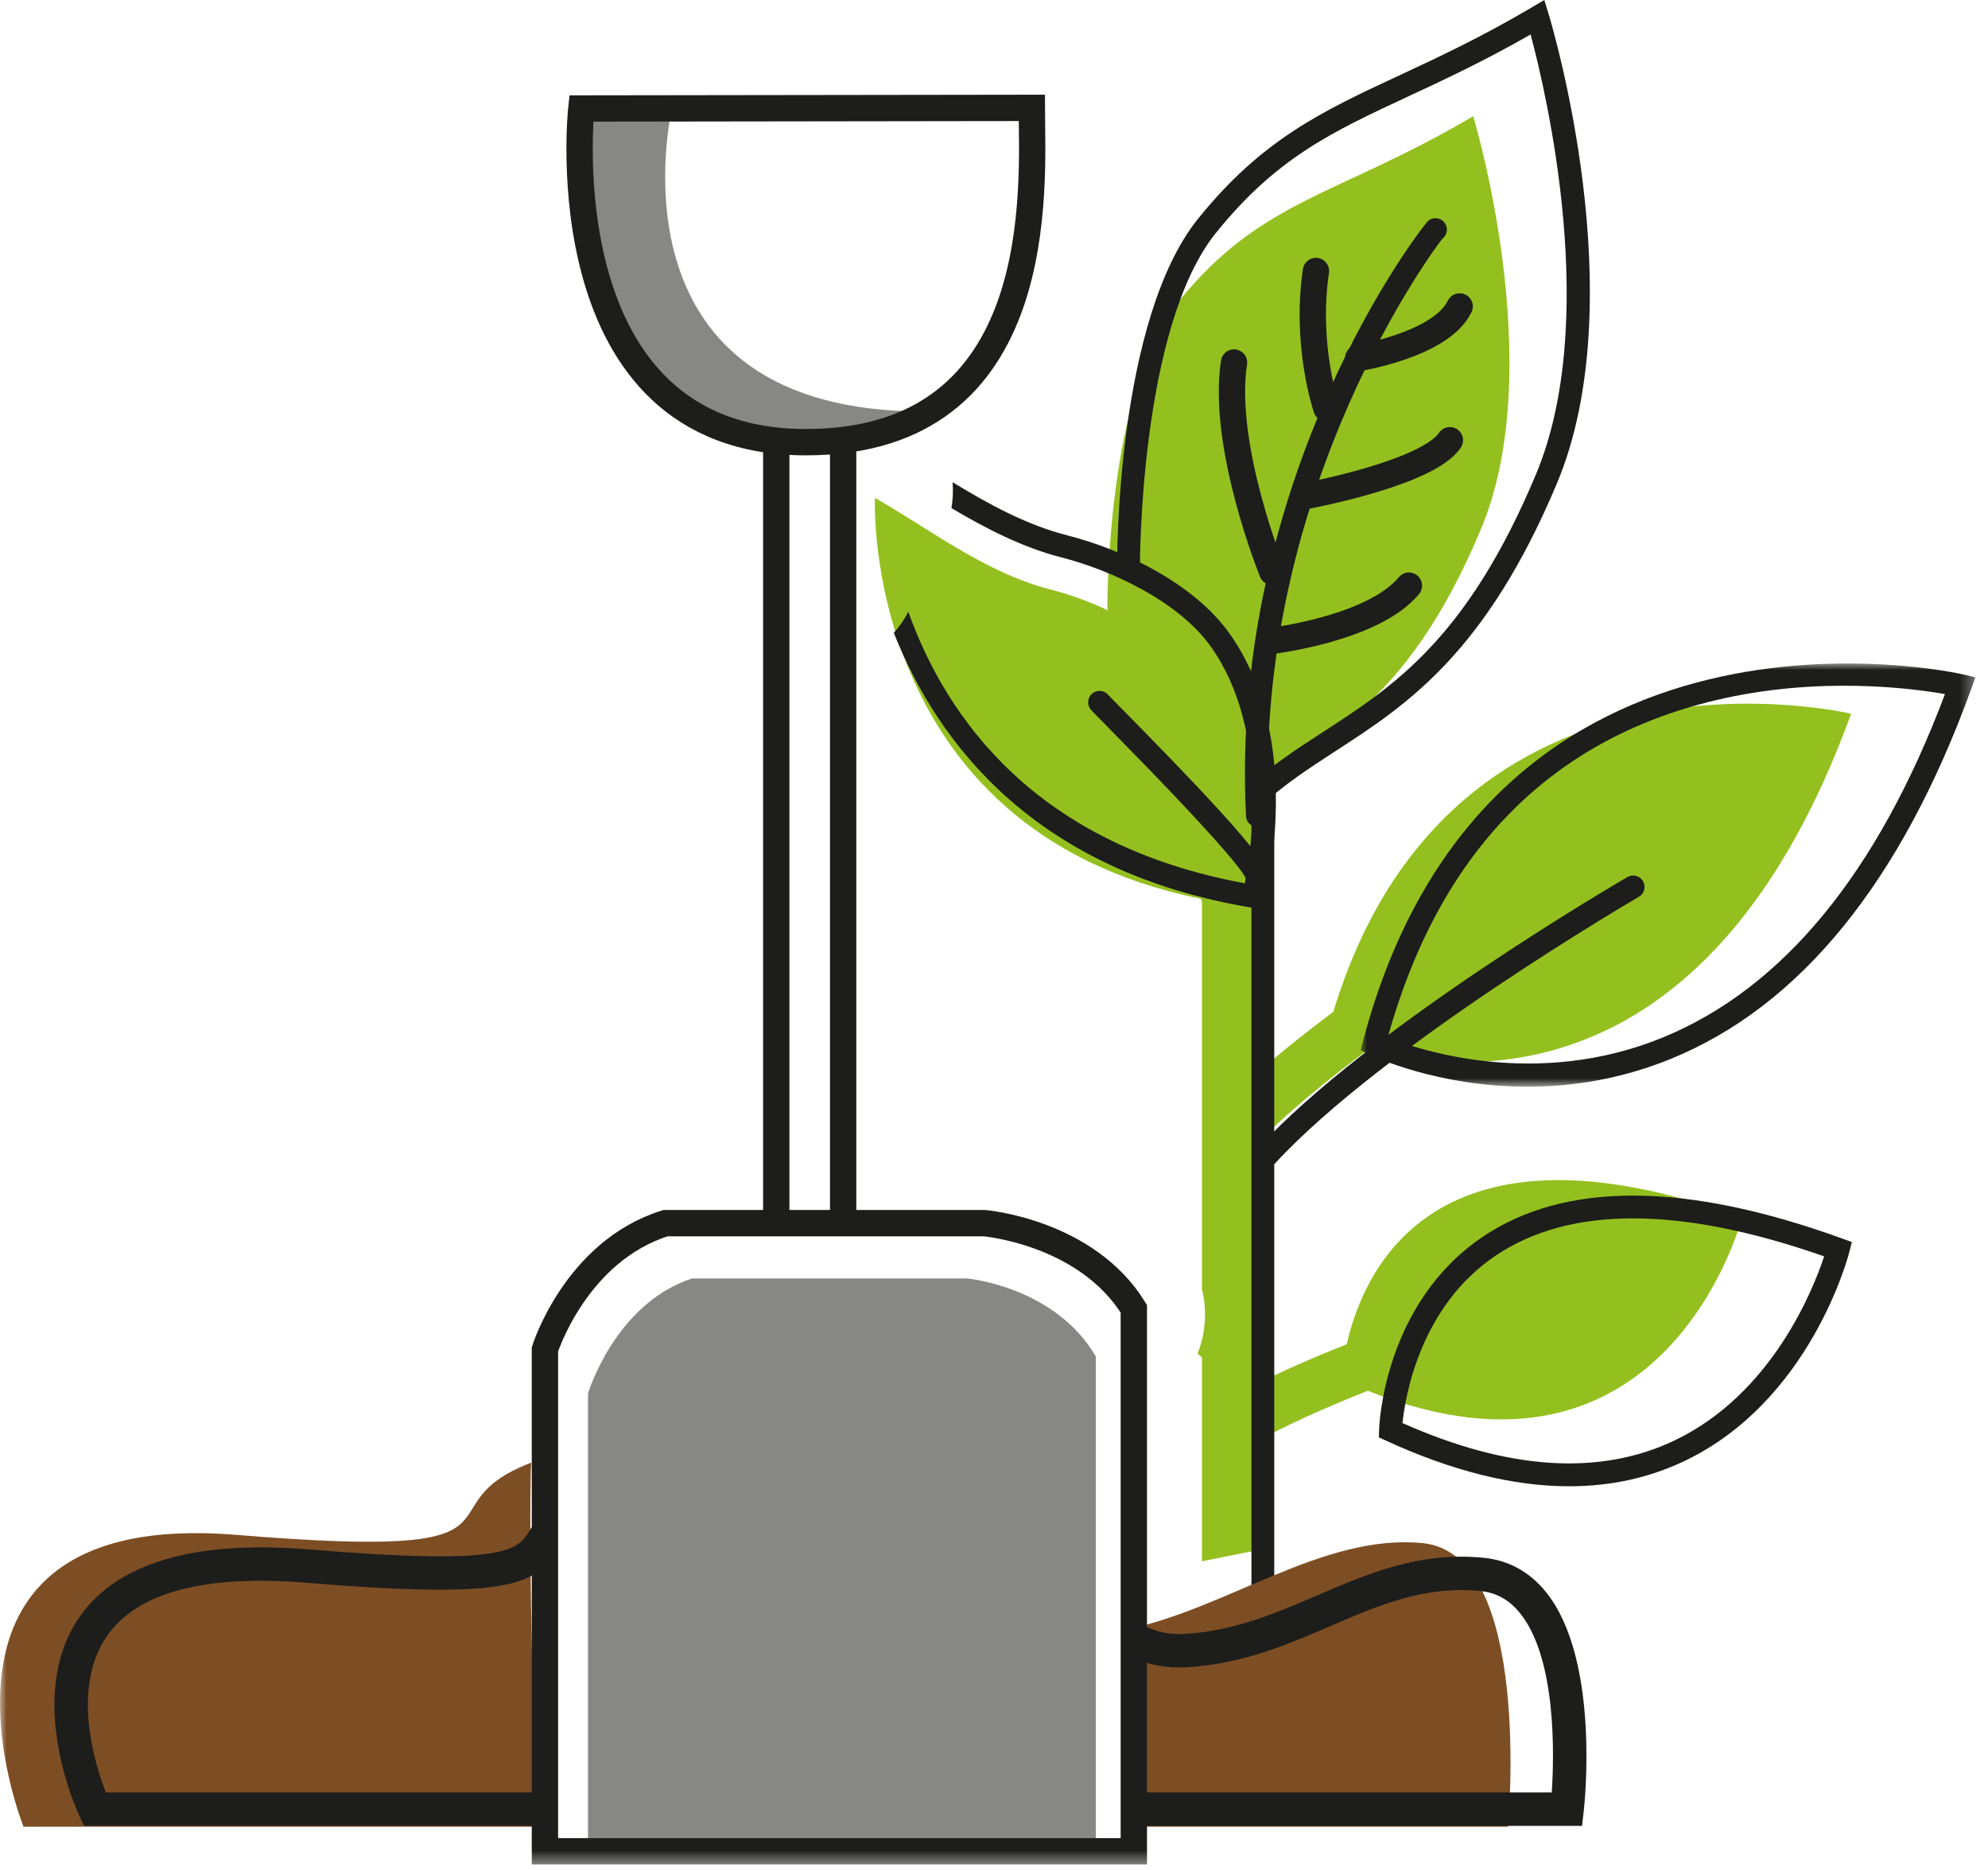 <?xml version="1.0" encoding="UTF-8"?>
<svg width="151px" height="142px" viewBox="0 0 151 142" version="1.1" xmlns="http://www.w3.org/2000/svg" xmlns:xlink="http://www.w3.org/1999/xlink">
    <title>Group 34</title>
    <defs>
        <polygon id="path-1" points="0 0 46.698 0 46.698 32.14 0 32.14"></polygon>
        <polygon id="path-3" points="0 141.581 150.044 141.581 150.044 0 0 0"></polygon>
    </defs>
    <g id="Page-1" stroke="none" stroke-width="1" fill="none" fill-rule="evenodd">
        <g id="Artboard" transform="translate(-373, -102)">
            <g id="Group-34" transform="translate(373, 102)">
                <path d="M102.293,102.074 C99.832,103.051 97.365,104.121 95.168,105.237 L95.168,87.168 C97.468,84.731 100.653,82.117 103.971,79.665 C111.388,81.701 129.995,83.403 140.601,54.197 C140.601,54.197 110.323,46.998 101.272,76.835 C99.124,78.438 97.028,80.114 95.168,81.78 L95.168,61.367 L94.737,61.367 C94.725,60.925 94.716,60.492 94.707,60.062 C100.279,55.966 106.689,54 112.489,40.18 C117.68,27.811 111.897,8.825 111.897,8.825 C101.57,14.915 95.829,15.065 89.445,22.983 C84.008,29.729 84.109,46.221 84.109,46.221 L84.189,46.365 C82.707,45.659 81.175,45.116 79.757,44.754 C74.814,43.49 70.45,40.063 66.454,37.806 C66.454,37.806 65.367,63.024 91.184,68.239 C91.219,68.3 91.254,68.359 91.296,68.415 L91.296,97.888 C91.695,99.476 91.582,101.233 90.962,102.788 C91.07,102.884 91.191,102.983 91.296,103.077 L91.296,118.556 L95.168,117.782 L95.168,109.629 C97.647,108.222 100.769,106.845 103.897,105.611 C126.603,114.674 132.311,92.474 132.311,92.474 C109.078,84.053 103.584,96.337 102.293,102.074" id="Fill-1" fill="#94C01F"></path>
                <g id="Group-5" transform="translate(103.346, 50.382)">
                    <mask id="mask-2" fill="white">
                        <use xlink:href="#path-1"></use>
                    </mask>
                    <g id="Clip-4"></g>
                    <path d="M2.055,28.401 C4.494,29.368 13.368,32.312 22.922,28.414 C32.057,24.687 39.275,15.911 44.386,2.324 C41.863,1.88 34.725,0.94 26.947,2.797 C14.315,5.81 5.944,14.423 2.055,28.401 M12.669,32.14 C5.852,32.14 0.944,29.828 0.645,29.683 L0,29.373 L0.182,28.681 C9.675,-7.312 45.394,0.742 45.752,0.828 L46.699,1.052 L46.367,1.966 C41.057,16.588 33.38,26.03 23.55,30.03 C19.682,31.603 15.953,32.14 12.669,32.14" id="Fill-3" fill="#1D1D1B" mask="url(#mask-2)"></path>
                </g>
                <path d="M93.426,48.157 C90.675,44.25 85.236,41.718 81.062,40.651 C77.985,39.865 75.119,38.303 72.356,36.617 C72.405,37.269 72.377,37.932 72.27,38.585 C74.864,40.124 77.664,41.572 80.631,42.33 C84.329,43.275 89.528,45.629 92.008,49.155 C96.403,55.396 95.077,64.392 94.55,67.074 C78.71,64.157 71.905,54.594 68.989,46.451 C68.697,47.031 68.331,47.572 67.889,48.053 C71.262,56.561 78.695,66.196 95.077,68.927 L95.862,69.057 L96.06,68.288 C96.186,67.798 99.08,56.191 93.426,48.157" id="Fill-6" fill="#1D1D1B"></path>
                <path d="M95.737,61.228 L94.561,59.954 C96.47,58.194 98.442,56.914 100.53,55.559 C105.892,52.079 111.438,48.479 116.657,36.041 C121.548,24.39 117.446,7.049 116.259,2.618 C112.741,4.633 109.701,6.048 106.991,7.309 C101.169,10.019 96.962,11.976 92.358,17.685 C86.539,24.907 86.582,42.945 86.583,43.126 L84.849,43.137 C84.844,42.372 84.804,24.294 91.009,16.598 C95.866,10.575 100.453,8.44 106.258,5.737 C109.179,4.378 112.491,2.838 116.352,0.56 L117.3,0 L117.623,1.054 C117.889,1.933 124.116,22.749 118.256,36.711 C112.83,49.642 106.798,53.558 101.474,57.013 C99.451,58.327 97.539,59.568 95.737,61.228" id="Fill-8" fill="#1D1D1B"></path>
                <path d="M95.504,62.799 C95.047,62.799 94.663,62.439 94.641,61.975 C93.353,35.934 108.111,17.047 108.504,16.745 C108.883,16.454 109.428,16.526 109.721,16.905 C110.01,17.284 109.942,17.826 109.564,18.118 C109.445,18.211 95.136,36.929 96.371,61.89 C96.397,62.367 96.026,62.775 95.549,62.798 C95.534,62.798 95.52,62.799 95.504,62.799" id="Fill-10" fill="#1D1D1B"></path>
                <path d="M95.504,67.558 C95.055,67.558 94.672,67.207 94.642,66.749 C94.454,66.189 92.457,63.645 84.066,55.13 C83.133,54.187 82.924,53.974 82.846,53.876 C82.541,53.505 82.599,52.959 82.969,52.657 C83.335,52.356 83.876,52.41 84.181,52.772 C84.275,52.877 84.686,53.292 85.299,53.914 C94.468,63.214 96.302,65.62 96.371,66.632 C96.403,67.109 96.043,67.522 95.567,67.555 C95.544,67.556 95.525,67.558 95.504,67.558" id="Fill-12" fill="#1D1D1B"></path>
                <path d="M96.178,88.657 C95.968,88.657 95.758,88.582 95.591,88.428 C95.24,88.104 95.216,87.556 95.539,87.204 C103.949,78.053 122.813,67.064 123.613,66.6 C124.026,66.361 124.557,66.501 124.795,66.916 C125.035,67.33 124.896,67.86 124.482,68.1 C124.287,68.212 105.044,79.421 96.817,88.377 C96.646,88.562 96.411,88.657 96.178,88.657" id="Fill-14" fill="#1D1D1B"></path>
                <mask id="mask-4" fill="white">
                    <use xlink:href="#path-3"></use>
                </mask>
                <g id="Clip-17"></g>
                <polygon id="Fill-16" fill="#1D1D1B" mask="url(#mask-4)" points="95.054 124.901 96.786 124.901 96.786 60.072 95.054 60.072"></polygon>
                <path d="M106.526,108.061 C114.562,111.639 121.509,112.087 127.18,109.388 C134.597,105.86 137.735,97.889 138.555,95.403 C127.608,91.57 119.208,91.556 113.577,95.365 C107.854,99.233 106.734,106.058 106.526,108.061 M119.188,112.862 C114.944,112.862 110.285,111.703 105.254,109.387 L104.73,109.147 L104.75,108.573 C104.76,108.184 105.133,98.994 112.588,93.94 C118.839,89.703 128.035,89.739 139.922,94.048 L140.661,94.317 L140.464,95.079 C140.346,95.54 137.455,106.42 127.924,110.954 C125.252,112.226 122.333,112.862 119.188,112.862" id="Fill-18" fill="#1D1D1B" mask="url(#mask-4)"></path>
                <path d="M96.637,43.431 C96.637,43.431 92.758,33.899 93.73,27.528" id="Stroke-19" stroke="#1D1D1B" stroke-width="2" stroke-linecap="round" mask="url(#mask-4)"></path>
                <path d="M100.751,31.01 C100.751,31.01 99.118,26.281 99.953,20.578" id="Stroke-20" stroke="#1D1D1B" stroke-width="2" stroke-linecap="round" mask="url(#mask-4)"></path>
                <path d="M103.165,27.189 C103.165,27.189 109.463,26.184 110.869,23.27" id="Stroke-21" stroke="#1D1D1B" stroke-width="2" stroke-linecap="round" mask="url(#mask-4)"></path>
                <path d="M99.327,37.634 C99.327,37.634 108.473,35.93 110.127,33.429" id="Stroke-22" stroke="#1D1D1B" stroke-width="2" stroke-linecap="round" mask="url(#mask-4)"></path>
                <path d="M96.637,48.655 C96.637,48.655 104.314,47.74 107.016,44.47" id="Stroke-23" stroke="#1D1D1B" stroke-width="2" stroke-linecap="round" mask="url(#mask-4)"></path>
                <path d="M40.655,136.034 C40.493,127.916 40.174,119.808 40.315,111.687 C40.319,111.473 40.339,111.27 40.356,111.067 C31.505,114.437 42.034,118.541 17.985,116.553 C-7.935,114.409 1.786,138.713 1.786,138.713 L40.616,138.713 C40.649,137.806 40.673,136.91 40.655,136.034" id="Fill-24" fill="#7D4E24" mask="url(#mask-4)"></path>
                <path d="M108.059,117.178 C100.489,116.437 93.156,122.204 85.465,123.758 C85.622,128.67 86.507,133.811 86.017,138.713 L114.538,138.713 C114.538,138.713 116.484,118.003 108.059,117.178" id="Fill-25" fill="#7D4E24" mask="url(#mask-4)"></path>
                <path d="M41.29,136.11 L8.036,136.11 C7.246,134.071 5.369,128.196 8.123,124.235 C10.436,120.91 15.542,119.551 23.286,120.189 C36.251,121.262 39.662,120.633 41.392,118.894 C40.938,117.742 40.789,116.45 40.936,115.184 C40.658,115.543 40.442,115.886 40.246,116.203 C39.311,117.714 38.571,118.908 23.496,117.66 C14.773,116.941 8.895,118.668 6.032,122.797 C1.841,128.842 5.869,137.553 6.044,137.922 L6.388,138.648 L41.107,138.648 C41.035,137.805 41.097,136.944 41.29,136.11" id="Fill-26" fill="#1D1D1B" mask="url(#mask-4)"></path>
                <path d="M117.424,120.894 C116.178,119.352 114.58,118.475 112.678,118.29 C107.801,117.811 103.862,119.504 100.06,121.141 C96.972,122.471 93.778,123.846 90.028,124.07 C88.602,124.159 87.453,123.817 86.487,123.203 C86.43,124.102 86.31,124.993 86.176,125.916 C87.308,126.425 88.622,126.697 90.178,126.603 C94.374,126.353 97.776,124.888 101.064,123.472 C104.733,121.891 108.202,120.403 112.43,120.814 C113.648,120.933 114.635,121.481 115.448,122.487 C118.235,125.931 118.051,133.294 117.865,136.111 L86.278,136.111 C86.356,136.956 86.406,137.8 86.403,138.645 C86.403,138.647 86.402,138.648 86.402,138.649 L120.165,138.649 L120.294,137.524 C120.348,137.056 121.558,126.007 117.424,120.894" id="Fill-27" fill="#1D1D1B" mask="url(#mask-4)"></path>
                <line x1="64.042" y1="33.577" x2="64.042" y2="92.882" id="Stroke-28" stroke="#1D1D1B" stroke-width="2" mask="url(#mask-4)"></line>
                <line x1="58.962" y1="33.577" x2="58.962" y2="92.882" id="Stroke-29" stroke="#1D1D1B" stroke-width="2" mask="url(#mask-4)"></line>
                <path d="M83.237,140.581 L83.237,103.01 C80.125,97.675 73.451,97.081 73.451,97.081 L52.557,97.081 C46.68,99.023 44.662,105.82 44.662,105.82 L44.662,140.581 L83.237,140.581 Z" id="Fill-30" fill="#878786" mask="url(#mask-4)"></path>
                <path d="M51.044,8.229 C51.044,8.229 45.684,30.75 69.344,31.239 C69.344,31.239 56.827,38.502 46.608,24.569 C46.608,24.569 43.703,12.33 44.154,9.397 C44.605,6.465 51.044,8.229 51.044,8.229" id="Fill-31" fill="#878786" mask="url(#mask-4)"></path>
                <path d="M86.12,140.581 L86.12,99.382 C82.511,93.532 74.771,92.882 74.771,92.882 L50.548,92.882 C43.732,95.011 41.391,102.464 41.391,102.464 L41.391,140.581 L86.12,140.581 Z" id="Stroke-32" stroke="#1D1D1B" stroke-width="2" mask="url(#mask-4)"></path>
                <path d="M44.155,8.239 C44.155,8.239 41.39,33.577 61.217,33.577 C79.761,33.577 78.388,14.114 78.373,8.192 L44.155,8.239 Z" id="Stroke-33" stroke="#1D1D1B" stroke-width="2" mask="url(#mask-4)"></path>
            </g>
        </g>
    </g>
</svg>